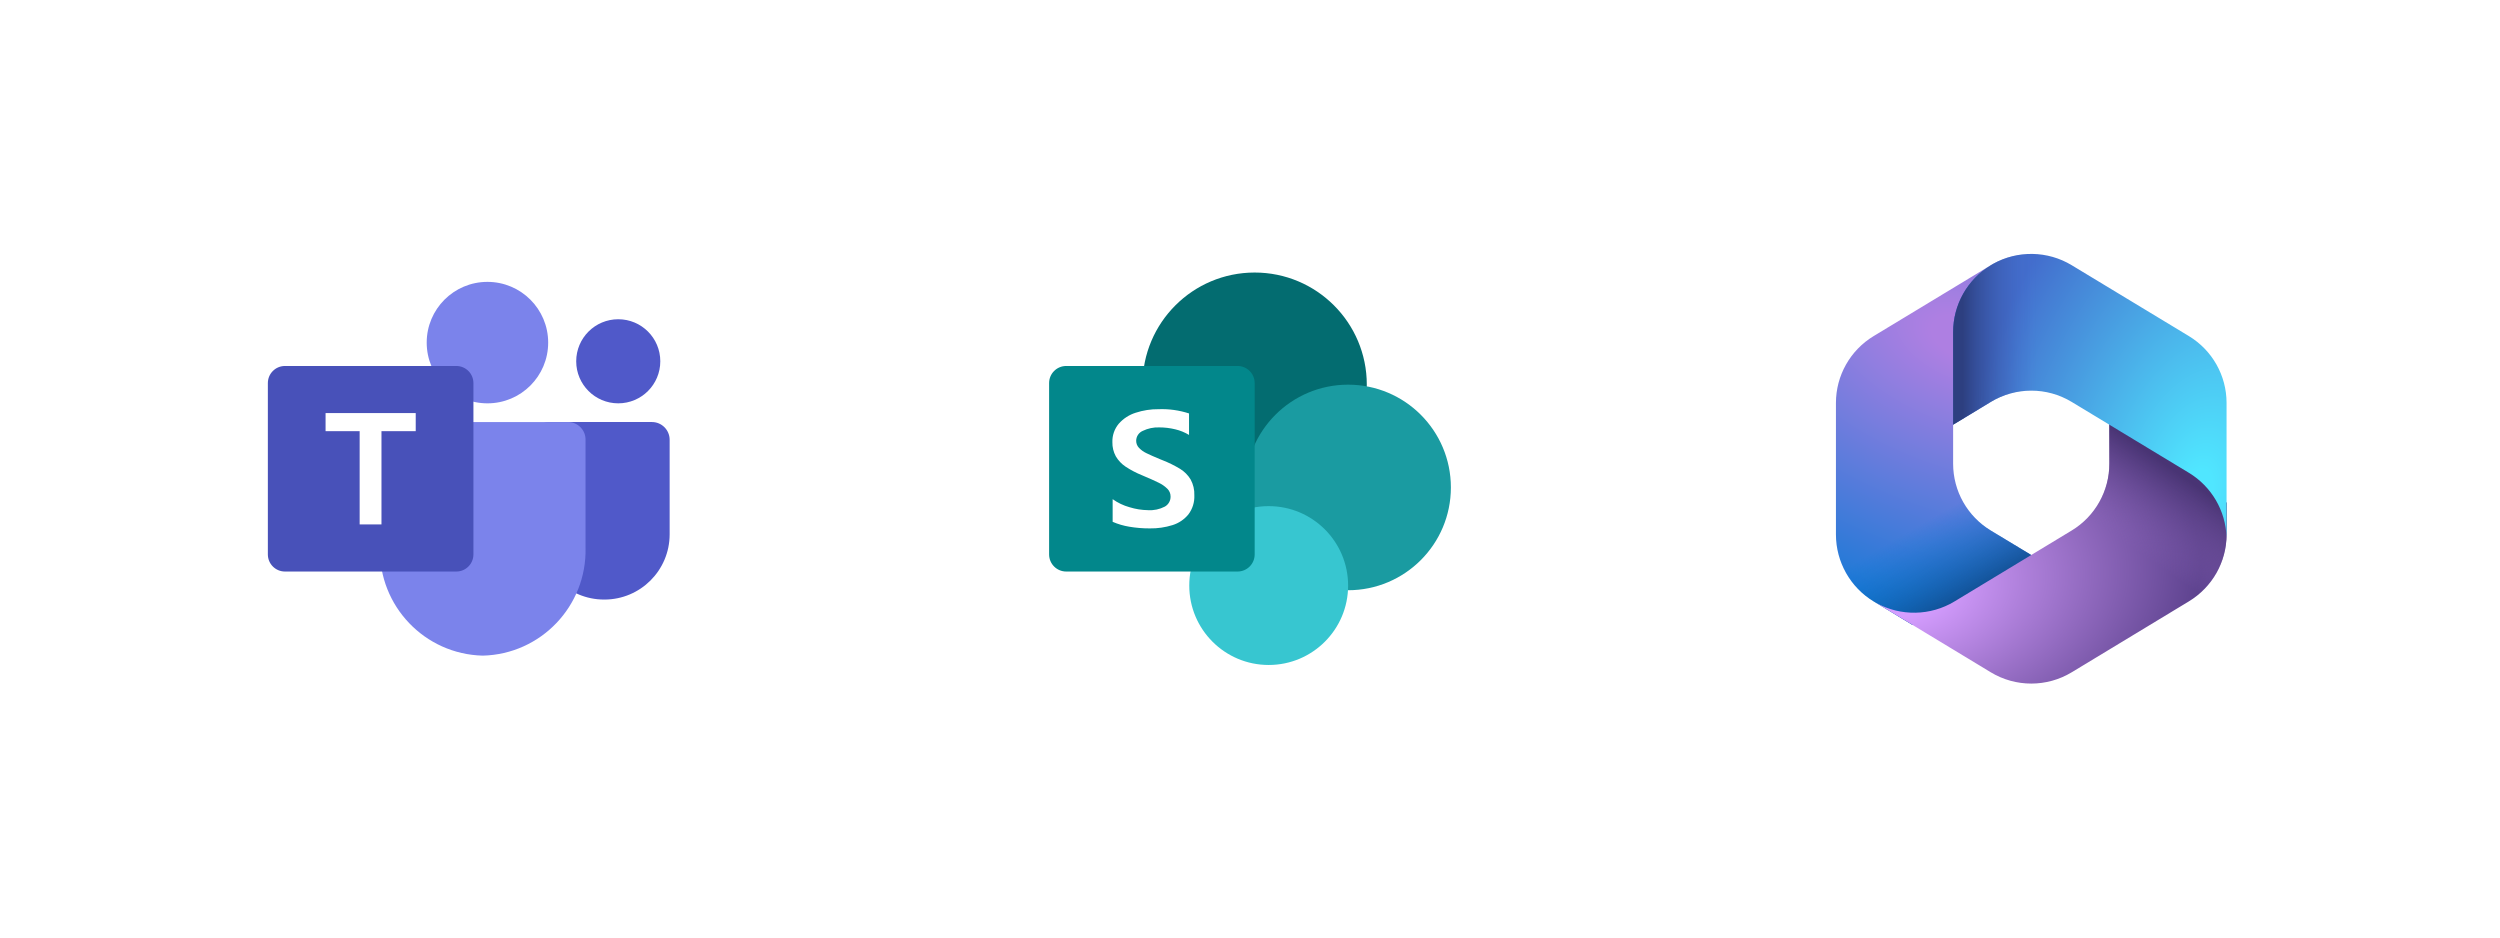 <svg width="448" height="168" viewBox="0 0 448 168" fill="none" xmlns="http://www.w3.org/2000/svg">
<g filter="url(#filter0_d_553_6876)">
<rect x="24" y="16" width="120" height="120" rx="60" fill="white"/>
<g clip-path="url(#clip0_553_6876)">
<path d="M98.221 67.627H116.819C118.576 67.627 120 69.052 120 70.809V87.749C120 94.206 114.765 99.441 108.308 99.441H108.253C101.795 99.442 96.559 94.208 96.559 87.75V69.29C96.559 68.371 97.303 67.627 98.221 67.627Z" fill="#5059C9"/>
<path d="M110.791 64.278C114.952 64.278 118.325 60.905 118.325 56.744C118.325 52.582 114.952 49.209 110.791 49.209C106.629 49.209 103.256 52.582 103.256 56.744C103.256 60.905 106.629 64.278 110.791 64.278Z" fill="#5059C9"/>
<path d="M87.349 64.279C93.36 64.279 98.233 59.407 98.233 53.395C98.233 47.385 93.36 42.512 87.349 42.512C81.338 42.512 76.465 47.385 76.465 53.395C76.465 59.407 81.338 64.279 87.349 64.279Z" fill="#7B83EB"/>
<path d="M101.861 67.629H71.162C69.426 67.672 68.053 69.112 68.093 70.849V90.17C67.851 100.589 76.093 109.235 86.512 109.49C96.93 109.235 105.173 100.589 104.93 90.17V70.849C104.971 69.113 103.597 67.672 101.861 67.629Z" fill="#7B83EB"/>
<path d="M51.069 57.582H81.768C83.463 57.582 84.837 58.956 84.837 60.651V91.35C84.837 93.045 83.463 94.419 81.768 94.419H51.069C49.374 94.419 48 93.045 48 91.35V60.651C48 58.956 49.374 57.582 51.069 57.582Z" fill="#4851B9"/>
<path d="M74.497 69.265H68.36V85.976H64.45V69.265H58.342V66.023H74.497V69.265Z" fill="white"/>
</g>
<rect x="164" y="16" width="120" height="120" rx="60" fill="white"/>
<g clip-path="url(#clip1_553_6876)">
<path d="M224.837 81.024C235.934 81.024 244.93 72.028 244.93 60.931C244.93 49.834 235.934 40.838 224.837 40.838C213.74 40.838 204.744 49.834 204.744 60.931C204.744 72.028 213.74 81.024 224.837 81.024Z" fill="#036C70"/>
<path d="M241.581 97.769C251.753 97.769 259.999 89.522 259.999 79.35C259.999 69.178 251.753 60.932 241.581 60.932C231.408 60.932 223.162 69.178 223.162 79.35C223.162 89.522 231.408 97.769 241.581 97.769Z" fill="#1A9BA1"/>
<path d="M227.35 111.164C235.21 111.164 241.582 104.792 241.582 96.932C241.582 89.071 235.21 82.699 227.35 82.699C219.489 82.699 213.117 89.071 213.117 96.932C213.117 104.792 219.489 111.164 227.35 111.164Z" fill="#37C6D0"/>
<path d="M191.069 57.582H221.768C223.463 57.582 224.837 58.956 224.837 60.651V91.35C224.837 93.045 223.463 94.419 221.768 94.419H191.069C189.374 94.419 188 93.045 188 91.35V60.651C188 58.956 189.374 57.582 191.069 57.582Z" fill="#02878B"/>
<path d="M201.708 75.626C200.989 75.149 200.388 74.514 199.951 73.769C199.529 72.991 199.318 72.115 199.34 71.229C199.303 70.03 199.707 68.859 200.477 67.939C201.286 67.018 202.332 66.336 203.501 65.966C204.834 65.528 206.229 65.312 207.632 65.327C209.477 65.26 211.319 65.517 213.074 66.089V69.94C212.311 69.478 211.48 69.139 210.612 68.935C209.67 68.704 208.704 68.589 207.734 68.59C206.711 68.552 205.695 68.768 204.775 69.216C204.065 69.523 203.605 70.221 203.603 70.995C203.6 71.463 203.78 71.915 204.106 72.254C204.489 72.653 204.944 72.977 205.445 73.211C206.003 73.49 206.841 73.859 207.957 74.32C208.079 74.359 208.199 74.407 208.315 74.464C209.414 74.893 210.474 75.416 211.483 76.026C212.247 76.498 212.889 77.144 213.355 77.912C213.833 78.782 214.064 79.766 214.025 80.758C214.08 81.989 213.703 83.201 212.96 84.184C212.22 85.088 211.23 85.754 210.114 86.1C208.801 86.511 207.431 86.71 206.055 86.689C204.821 86.695 203.588 86.594 202.371 86.388C201.344 86.219 200.341 85.925 199.386 85.51V81.45C200.299 82.102 201.319 82.589 202.4 82.89C203.477 83.225 204.597 83.405 205.725 83.422C206.77 83.489 207.812 83.267 208.739 82.783C209.389 82.416 209.784 81.722 209.767 80.976C209.772 80.457 209.566 79.958 209.198 79.593C208.74 79.143 208.209 78.773 207.629 78.499C206.959 78.165 205.973 77.723 204.67 77.175C203.634 76.759 202.641 76.24 201.708 75.626Z" fill="white"/>
</g>
<rect x="304" y="16" width="120" height="120" rx="60" fill="white"/>
<path d="M357.147 39.295L356.754 39.533C356.129 39.911 355.539 40.334 354.99 40.796L356.124 39.999H365.75L367.5 53.25L358.75 62L350 68.082V75.095C350 79.993 352.56 84.535 356.75 87.072L365.962 92.647L346.5 104H342.746L335.75 99.765C331.56 97.229 329 92.687 329 87.788V64.206C329 59.306 331.562 54.763 335.754 52.227L356.754 39.524C356.884 39.445 357.015 39.369 357.147 39.295Z" fill="url(#paint0_radial_553_6876)"/>
<path d="M357.147 39.295L356.754 39.533C356.129 39.911 355.539 40.334 354.99 40.796L356.124 39.999H365.75L367.5 53.25L358.75 62L350 68.082V75.095C350 79.993 352.56 84.535 356.75 87.072L365.962 92.647L346.5 104H342.746L335.75 99.765C331.56 97.229 329 92.687 329 87.788V64.206C329 59.306 331.562 54.763 335.754 52.227L356.754 39.524C356.884 39.445 357.015 39.369 357.147 39.295Z" fill="url(#paint1_linear_553_6876)"/>
<path d="M377.999 67.248V75.089C377.999 79.987 375.439 84.529 371.249 87.065L350.249 99.777C345.953 102.377 340.608 102.471 336.236 100.058L356.749 112.475C361.206 115.173 366.792 115.173 371.249 112.475L392.249 99.764C396.439 97.227 398.999 92.685 398.999 87.787V82.123L397.249 79.498L377.999 67.248Z" fill="url(#paint2_radial_553_6876)"/>
<path d="M377.999 67.248V75.089C377.999 79.987 375.439 84.529 371.249 87.065L350.249 99.777C345.953 102.377 340.608 102.471 336.236 100.058L356.749 112.475C361.206 115.173 366.792 115.173 371.249 112.475L392.249 99.764C396.439 97.227 398.999 92.685 398.999 87.787V82.123L397.249 79.498L377.999 67.248Z" fill="url(#paint3_linear_553_6876)"/>
<path d="M392.246 52.225L371.246 39.523C366.929 36.912 361.554 36.831 357.171 39.28L356.754 39.533C352.562 42.069 350 46.612 350 51.512V68.109L356.754 64.023C361.209 61.328 366.791 61.328 371.246 64.023L392.246 76.725C396.307 79.182 398.838 83.522 398.992 88.246C398.998 88.093 399 87.941 399 87.787V64.204C399 59.305 396.438 54.761 392.246 52.225Z" fill="url(#paint4_radial_553_6876)"/>
<path d="M392.246 52.225L371.246 39.523C366.929 36.912 361.554 36.831 357.171 39.28L356.754 39.533C352.562 42.069 350 46.612 350 51.512V68.109L356.754 64.023C361.209 61.328 366.791 61.328 371.246 64.023L392.246 76.725C396.307 79.182 398.838 83.522 398.992 88.246C398.998 88.093 399 87.941 399 87.787V64.204C399 59.305 396.438 54.761 392.246 52.225Z" fill="url(#paint5_linear_553_6876)"/>
</g>
<defs>
<filter id="filter0_d_553_6876" x="0" y="0" width="448" height="168" filterUnits="userSpaceOnUse" color-interpolation-filters="sRGB">
<feFlood flood-opacity="0" result="BackgroundImageFix"/>
<feColorMatrix in="SourceAlpha" type="matrix" values="0 0 0 0 0 0 0 0 0 0 0 0 0 0 0 0 0 0 127 0" result="hardAlpha"/>
<feOffset dy="8"/>
<feGaussianBlur stdDeviation="12"/>
<feComposite in2="hardAlpha" operator="out"/>
<feColorMatrix type="matrix" values="0 0 0 0 0 0 0 0 0 0 0 0 0 0 0 0 0 0 0.12 0"/>
<feBlend mode="normal" in2="BackgroundImageFix" result="effect1_dropShadow_553_6876"/>
<feBlend mode="normal" in="SourceGraphic" in2="effect1_dropShadow_553_6876" result="shape"/>
</filter>
<radialGradient id="paint0_radial_553_6876" cx="0" cy="0" r="1" gradientUnits="userSpaceOnUse" gradientTransform="translate(352.483 52.617) rotate(110.528) scale(58.39 101.844)">
<stop offset="0.064" stop-color="#AE7FE2"/>
<stop offset="1" stop-color="#0078D4"/>
</radialGradient>
<linearGradient id="paint1_linear_553_6876" x1="352.646" y1="100.269" x2="344.315" y2="85.86" gradientUnits="userSpaceOnUse">
<stop stop-color="#114A8B"/>
<stop offset="1" stop-color="#0078D4" stop-opacity="0"/>
</linearGradient>
<radialGradient id="paint2_radial_553_6876" cx="0" cy="0" r="1" gradientUnits="userSpaceOnUse" gradientTransform="translate(340.252 97.612) rotate(-8.367) scale(54.338 35.894)">
<stop offset="0.134" stop-color="#D59DFF"/>
<stop offset="1" stop-color="#5E438F"/>
</radialGradient>
<linearGradient id="paint3_linear_553_6876" x1="392.623" y1="78.407" x2="383.696" y2="91.208" gradientUnits="userSpaceOnUse">
<stop stop-color="#493474"/>
<stop offset="1" stop-color="#8C66BA" stop-opacity="0"/>
</linearGradient>
<radialGradient id="paint4_radial_553_6876" cx="0" cy="0" r="1" gradientUnits="userSpaceOnUse" gradientTransform="translate(393.847 80.38) rotate(-165.772) scale(43.615 73.422)">
<stop offset="0.058" stop-color="#50E6FF"/>
<stop offset="1" stop-color="#436DCD"/>
</radialGradient>
<linearGradient id="paint5_linear_553_6876" x1="351.708" y1="39.347" x2="364.852" y2="39.347" gradientUnits="userSpaceOnUse">
<stop stop-color="#2D3F80"/>
<stop offset="1" stop-color="#436DCD" stop-opacity="0"/>
</linearGradient>
<clipPath id="clip0_553_6876">
<rect width="72" height="66.977" fill="white" transform="translate(48 42.512)"/>
</clipPath>
<clipPath id="clip1_553_6876">
<rect width="72" height="70.325" fill="white" transform="translate(188 40.838)"/>
</clipPath>
</defs>
</svg>
